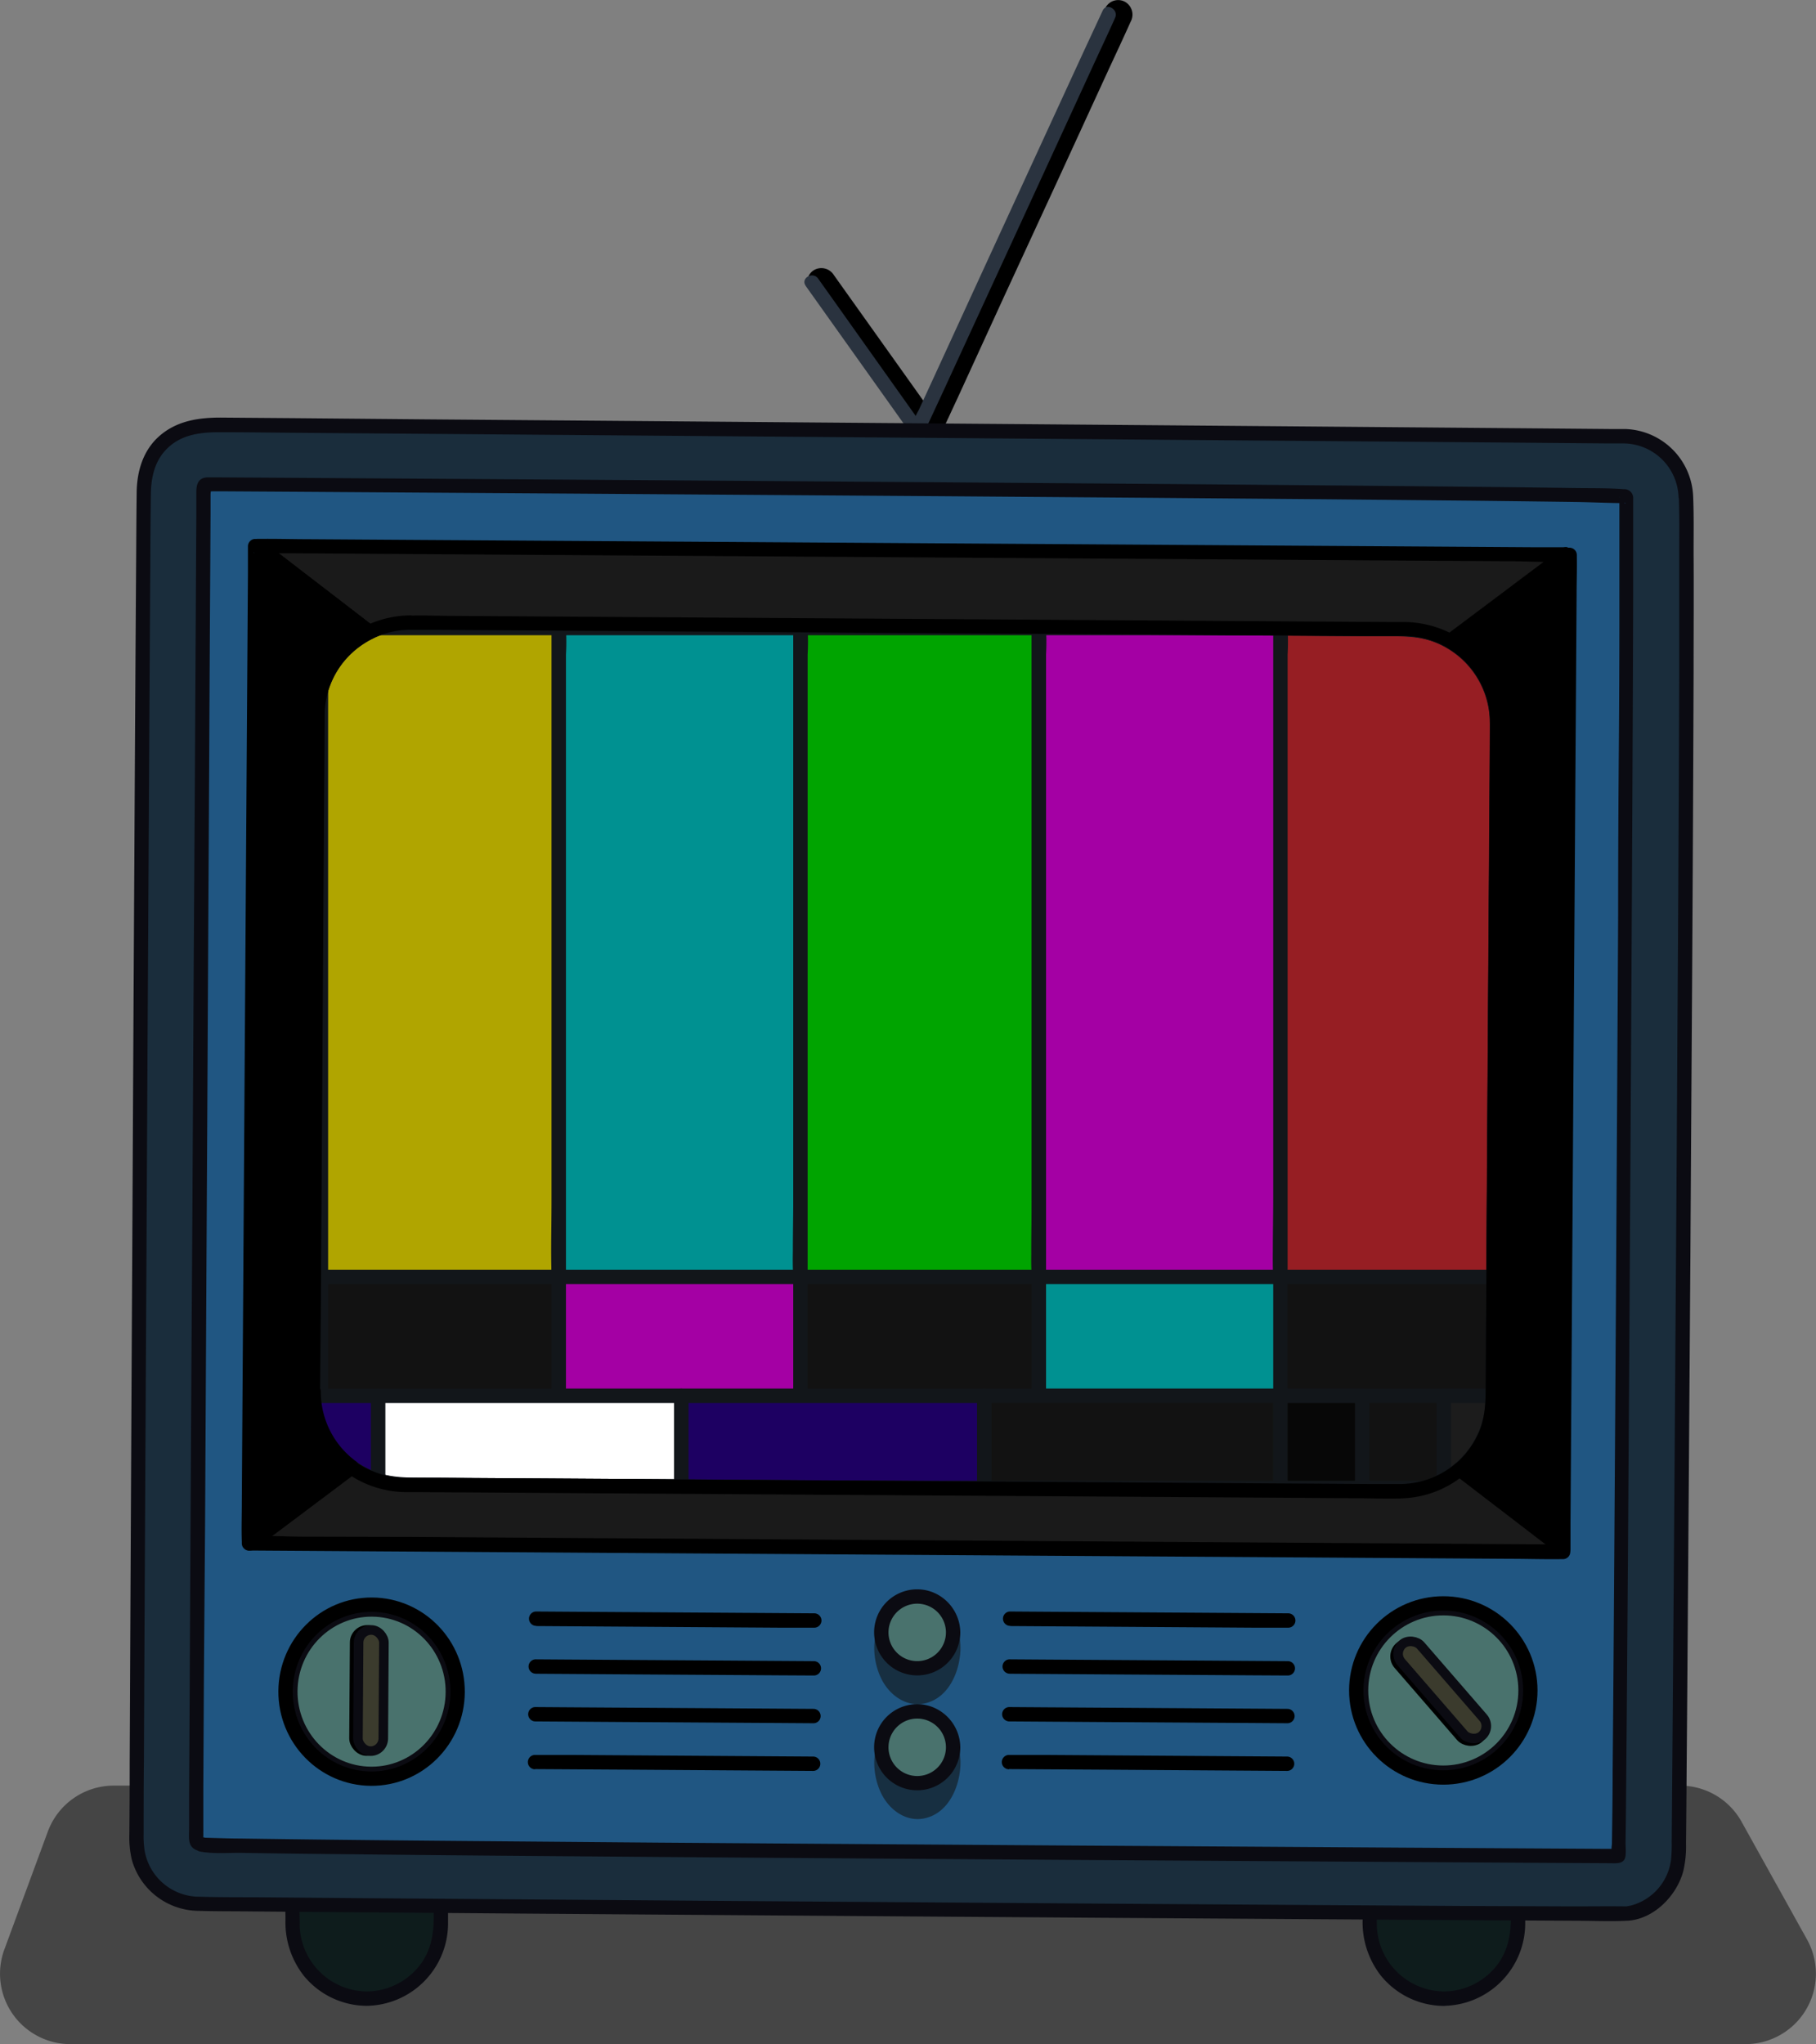 <svg xmlns="http://www.w3.org/2000/svg" viewBox="0 0 379.33 426.98"><rect x="0" y="0" width="379.33" height="426.98" fill="#808080" stroke="none"/><defs><style>.cls-1{opacity:0.46;}.cls-2{fill:#b0a500;}.cls-3{fill:#12161a;}.cls-4{fill:#009191;}.cls-5{fill:#00a400;}.cls-6{fill:#a400a4;}.cls-7{fill:#961e23;}.cls-8{fill:#0020a8;}.cls-9{fill:silver;}.cls-10{fill:#121212;}.cls-11{fill:#1d0062;}.cls-12,.cls-20,.cls-22{fill:#fff;}.cls-13{fill:#070707;}.cls-14{fill:#1c1c1c;}.cls-15{fill:#0e1c1c;}.cls-16{fill:#0b0b12;}.cls-17{fill:#2a333f;}.cls-18{fill:#205682;}.cls-19{fill:#1a2d3c;}.cls-20,.cls-22{stroke:#000;}.cls-20,.cls-21,.cls-22,.cls-23{stroke-miterlimit:10;}.cls-20{stroke-width:7px;}.cls-21,.cls-26{fill:#49726d;}.cls-21,.cls-23{stroke:#0b0b12;}.cls-22,.cls-23{stroke-width:2px;}.cls-23{fill:#3b3b2d;}.cls-24{fill:#1a1a1a;}.cls-25{opacity:0.62;}</style></defs><g id="Layer_2" data-name="Layer 2"><g id="Layer_1-2" data-name="Layer 1"><path class="cls-1" d="M364.6,427H14.72A14.7,14.7,0,0,1,.93,407.17L10,382.57A14.68,14.68,0,0,1,23.82,373H350.94a14.69,14.69,0,0,1,12.85,7.56l13.67,24.59A14.71,14.71,0,0,1,364.6,427Z"/><rect class="cls-2" x="66.95" y="131.24" width="49.77" height="135.49"/><path class="cls-3" d="M67,268.23h49.77a1.52,1.52,0,0,0,1.5-1.5V147.88c0-5.45.19-10.95,0-16.41v-.23a1.52,1.52,0,0,0-1.5-1.5H67a1.52,1.52,0,0,0-1.5,1.5V250.09c0,5.46-.2,11,0,16.41v.23a1.5,1.5,0,0,0,3,0v-130a49.5,49.5,0,0,0,0-5.31,1.76,1.76,0,0,1,0-.23l-1.5,1.5h49.77l-1.5-1.5v130a47,47,0,0,0,0,5.31,1.76,1.76,0,0,1,0,.23l1.5-1.5H67A1.5,1.5,0,0,0,67,268.23Z"/><rect class="cls-4" x="116.72" y="131.24" width="50.48" height="135.49"/><path class="cls-3" d="M116.72,268.23H167.2a1.52,1.52,0,0,0,1.5-1.5V147.88c0-5.45.2-10.95,0-16.41v-.23a1.52,1.52,0,0,0-1.5-1.5H116.72a1.52,1.52,0,0,0-1.5,1.5V250.09c0,5.46-.2,11,0,16.41v.23a1.5,1.5,0,0,0,3,0v-130a47,47,0,0,0,0-5.31,1.76,1.76,0,0,1,0-.23l-1.5,1.5H167.2l-1.5-1.5v130a49.5,49.5,0,0,0,0,5.31,1.76,1.76,0,0,1,0,.23l1.5-1.5H116.72A1.5,1.5,0,0,0,116.72,268.23Z"/><rect class="cls-5" x="167.2" y="131.24" width="49.77" height="135.49"/><path class="cls-3" d="M167.2,268.23H217a1.52,1.52,0,0,0,1.5-1.5V147.88c0-5.45.19-10.95,0-16.41v-.23a1.52,1.52,0,0,0-1.5-1.5H167.2a1.52,1.52,0,0,0-1.5,1.5V250.09c0,5.46-.19,11,0,16.41a1.77,1.77,0,0,1,0,.23,1.5,1.5,0,0,0,3,0v-130a47,47,0,0,0,0-5.31v-.23l-1.5,1.5H217l-1.5-1.5v130a47,47,0,0,0,0,5.31,1.76,1.76,0,0,1,0,.23l1.5-1.5H167.2A1.5,1.5,0,0,0,167.2,268.23Z"/><rect class="cls-6" x="216.98" y="131.24" width="50.48" height="135.49"/><path class="cls-3" d="M217,268.23h50.48a1.52,1.52,0,0,0,1.5-1.5V147.88c0-5.45.2-10.95,0-16.41v-.23a1.52,1.52,0,0,0-1.5-1.5H217a1.52,1.52,0,0,0-1.5,1.5V250.09c0,5.46-.2,11,0,16.41v.23a1.5,1.5,0,0,0,3,0v-130a47,47,0,0,0,0-5.31,1.76,1.76,0,0,1,0-.23l-1.5,1.5h50.48l-1.5-1.5v130a47,47,0,0,0,0,5.31,1.76,1.76,0,0,1,0,.23l1.5-1.5H217A1.5,1.5,0,0,0,217,268.23Z"/><rect class="cls-7" x="267.46" y="131.24" width="49.06" height="135.49"/><path class="cls-3" d="M267.46,268.23h49.07a1.52,1.52,0,0,0,1.5-1.5V147.88c0-5.45.19-10.95,0-16.41a1.76,1.76,0,0,1,0-.23,1.52,1.52,0,0,0-1.5-1.5H267.46a1.52,1.52,0,0,0-1.5,1.5V250.09c0,5.46-.19,11,0,16.41a1.77,1.77,0,0,1,0,.23,1.5,1.5,0,0,0,3,0v-130a47,47,0,0,0,0-5.31,1.76,1.76,0,0,1,0-.23l-1.5,1.5h49.07l-1.5-1.5v130a47,47,0,0,0,0,5.31v.23l1.5-1.5H267.46A1.5,1.5,0,0,0,267.46,268.23Z"/><rect class="cls-8" x="316.53" y="131.24" width="17.07" height="135.49"/><path class="cls-3" d="M316.53,268.23h17.06a1.52,1.52,0,0,0,1.5-1.5V147.88c0-5.45.2-10.95,0-16.41v-.23a1.52,1.52,0,0,0-1.5-1.5H316.53a1.52,1.52,0,0,0-1.5,1.5V250.09c0,5.46-.2,11,0,16.41v.23a1.5,1.5,0,0,0,3,0v-130a49.5,49.5,0,0,0,0-5.31,1.76,1.76,0,0,1,0-.23l-1.5,1.5h17.06l-1.5-1.5v130a47,47,0,0,0,0,5.31,1.76,1.76,0,0,1,0,.23l1.5-1.5H316.53A1.5,1.5,0,0,0,316.53,268.23Z"/><rect class="cls-9" x="50.59" y="131.24" width="16.35" height="135.49"/><path class="cls-3" d="M67,265.23H50.59l1.5,1.5v-130a47,47,0,0,0,0-5.31,1.76,1.76,0,0,1,0-.23l-1.5,1.5H67l-1.5-1.5V250.09c0,5.46-.2,11,0,16.41v.23a1.5,1.5,0,0,0,3,0V147.88c0-5.45.19-10.95,0-16.41a1.76,1.76,0,0,1,0-.23,1.52,1.52,0,0,0-1.5-1.5H50.59a1.52,1.52,0,0,0-1.5,1.5V250.09c0,5.46-.19,11,0,16.41v.23a1.52,1.52,0,0,0,1.5,1.5H67A1.5,1.5,0,0,0,67,265.23Z"/><rect class="cls-10" x="66.95" y="266.73" width="49.77" height="24.85"/><path class="cls-3" d="M67,293.08h49.77a1.52,1.52,0,0,0,1.5-1.5V266.73a1.52,1.52,0,0,0-1.5-1.5H67a1.52,1.52,0,0,0-1.5,1.5v24.85a1.5,1.5,0,0,0,3,0V266.73l-1.5,1.5h49.77l-1.5-1.5v24.85l1.5-1.5H67A1.5,1.5,0,0,0,67,293.08Z"/><rect class="cls-6" x="116.72" y="266.73" width="50.48" height="24.85"/><path class="cls-3" d="M116.72,293.08H167.2a1.51,1.51,0,0,0,1.5-1.5V266.73a1.52,1.52,0,0,0-1.5-1.5H116.72a1.52,1.52,0,0,0-1.5,1.5v24.85a1.5,1.5,0,0,0,3,0V266.73l-1.5,1.5H167.2l-1.5-1.5v24.85l1.5-1.5H116.72A1.5,1.5,0,0,0,116.72,293.08Z"/><rect class="cls-10" x="167.2" y="266.73" width="49.77" height="24.85"/><path class="cls-3" d="M167.2,293.08H217a1.52,1.52,0,0,0,1.5-1.5V266.73a1.52,1.52,0,0,0-1.5-1.5H167.2a1.52,1.52,0,0,0-1.5,1.5v24.85a1.5,1.5,0,0,0,3,0V266.73l-1.5,1.5H217l-1.5-1.5v24.85l1.5-1.5H167.2A1.5,1.5,0,0,0,167.2,293.08Z"/><rect class="cls-4" x="216.98" y="266.73" width="50.48" height="24.85"/><path class="cls-3" d="M217,293.08h50.48a1.52,1.52,0,0,0,1.5-1.5V266.73a1.52,1.52,0,0,0-1.5-1.5H217a1.52,1.52,0,0,0-1.5,1.5v24.85a1.5,1.5,0,0,0,3,0V266.73l-1.5,1.5h50.48l-1.5-1.5v24.85l1.5-1.5H217A1.5,1.5,0,0,0,217,293.08Z"/><rect class="cls-10" x="267.46" y="266.73" width="49.06" height="24.85"/><path class="cls-3" d="M267.46,293.08h49.07a1.52,1.52,0,0,0,1.5-1.5V266.73a1.52,1.52,0,0,0-1.5-1.5H267.46a1.52,1.52,0,0,0-1.5,1.5v24.85a1.5,1.5,0,0,0,3,0V266.73l-1.5,1.5h49.07l-1.5-1.5v24.85l1.5-1.5H267.46A1.5,1.5,0,0,0,267.46,293.08Z"/><rect class="cls-8" x="316.53" y="266.73" width="17.07" height="24.85"/><path class="cls-3" d="M316.53,293.08h17.06a1.52,1.52,0,0,0,1.5-1.5V266.73a1.52,1.52,0,0,0-1.5-1.5H316.53a1.52,1.52,0,0,0-1.5,1.5v24.85a1.5,1.5,0,0,0,3,0V266.73l-1.5,1.5h17.06l-1.5-1.5v24.85l1.5-1.5H316.53A1.5,1.5,0,0,0,316.53,293.08Z"/><rect class="cls-8" x="50.59" y="266.73" width="16.35" height="24.85"/><path class="cls-3" d="M67,290.08H50.59l1.5,1.5V266.73l-1.5,1.5H67l-1.5-1.5v24.85a1.5,1.5,0,0,0,3,0V266.73a1.52,1.52,0,0,0-1.5-1.5H50.59a1.52,1.52,0,0,0-1.5,1.5v24.85a1.52,1.52,0,0,0,1.5,1.5H67A1.5,1.5,0,0,0,67,290.08Z"/><rect class="cls-11" x="50.59" y="291.58" width="28.44" height="19.24"/><path class="cls-3" d="M50.59,312.32H79a1.52,1.52,0,0,0,1.5-1.5V291.58a1.52,1.52,0,0,0-1.5-1.5H50.59a1.52,1.52,0,0,0-1.5,1.5v19.24a1.5,1.5,0,0,0,3,0V291.58l-1.5,1.5H79l-1.5-1.5v19.24l1.5-1.5H50.59A1.5,1.5,0,0,0,50.59,312.32Z"/><rect class="cls-12" x="79.03" y="291.58" width="63.28" height="19.24"/><path class="cls-3" d="M79,312.32h63.29a1.52,1.52,0,0,0,1.5-1.5V291.58a1.52,1.52,0,0,0-1.5-1.5H79a1.52,1.52,0,0,0-1.5,1.5v19.24a1.5,1.5,0,0,0,3,0V291.58l-1.5,1.5h63.29l-1.5-1.5v19.24l1.5-1.5H79A1.5,1.5,0,0,0,79,312.32Z"/><rect class="cls-11" x="142.32" y="291.58" width="63.28" height="19.24"/><path class="cls-3" d="M142.32,312.32H205.6a1.52,1.52,0,0,0,1.5-1.5V291.58a1.52,1.52,0,0,0-1.5-1.5H142.32a1.52,1.52,0,0,0-1.5,1.5v19.24a1.5,1.5,0,0,0,3,0V291.58l-1.5,1.5H205.6l-1.5-1.5v19.24l1.5-1.5H142.32A1.5,1.5,0,0,0,142.32,312.32Z"/><rect class="cls-10" x="205.6" y="291.58" width="61.86" height="19.24"/><path class="cls-3" d="M205.6,312.32h61.86a1.52,1.52,0,0,0,1.5-1.5V291.58a1.52,1.52,0,0,0-1.5-1.5H205.6a1.52,1.52,0,0,0-1.5,1.5v19.24a1.5,1.5,0,0,0,3,0V291.58l-1.5,1.5h61.86l-1.5-1.5v19.24l1.5-1.5H205.6A1.5,1.5,0,0,0,205.6,312.32Z"/><rect class="cls-10" x="267.46" y="291.58" width="66.13" height="19.24"/><path class="cls-3" d="M267.46,312.32h66.13a1.52,1.52,0,0,0,1.5-1.5V291.58a1.52,1.52,0,0,0-1.5-1.5H267.46a1.52,1.52,0,0,0-1.5,1.5v19.24a1.5,1.5,0,0,0,3,0V291.58l-1.5,1.5h66.13l-1.5-1.5v19.24l1.5-1.5H267.46A1.5,1.5,0,0,0,267.46,312.32Z"/><rect class="cls-13" x="267.46" y="291.58" width="17.07" height="19.24"/><path class="cls-3" d="M267.46,312.32h17.07a1.52,1.52,0,0,0,1.5-1.5V291.58a1.52,1.52,0,0,0-1.5-1.5H267.46a1.52,1.52,0,0,0-1.5,1.5v19.24a1.5,1.5,0,0,0,3,0V291.58l-1.5,1.5h17.07l-1.5-1.5v19.24l1.5-1.5H267.46A1.5,1.5,0,0,0,267.46,312.32Z"/><rect class="cls-14" x="301.59" y="291.58" width="17.07" height="19.24"/><path class="cls-3" d="M301.59,312.32h17.07a1.52,1.52,0,0,0,1.5-1.5V291.58a1.52,1.52,0,0,0-1.5-1.5H301.59a1.52,1.52,0,0,0-1.5,1.5v19.24a1.5,1.5,0,0,0,3,0V291.58l-1.5,1.5h17.07l-1.5-1.5v19.24l1.5-1.5H301.59A1.5,1.5,0,0,0,301.59,312.32Z"/><rect class="cls-15" x="61.09" y="378.48" width="31" height="39" rx="15.5"/><path class="cls-16" d="M76.59,416a14.18,14.18,0,0,1-14-14.15c0-5.54-.73-11.46,2.76-16.18a14,14,0,0,1,25.24,8c0,2.25,0,4.51,0,6.76,0,3.5-.51,6.7-2.57,9.65A14.14,14.14,0,0,1,76.59,416a1.5,1.5,0,0,0,0,3,17.25,17.25,0,0,0,17-17c0-2.55,0-5.09,0-7.63a17.38,17.38,0,0,0-3.9-11.13,17,17,0,0,0-30.06,9.75c-.19,2.66,0,5.36,0,8a18.06,18.06,0,0,0,3.8,11.69A17.07,17.07,0,0,0,76.59,419,1.5,1.5,0,0,0,76.59,416Z"/><rect class="cls-15" x="286.09" y="378.48" width="31" height="39" rx="15.5"/><path class="cls-16" d="M301.59,416a14.18,14.18,0,0,1-14-14.15c0-5.54-.73-11.46,2.76-16.18a14,14,0,0,1,25.24,8c.05,2.25,0,4.51,0,6.76,0,3.5-.51,6.7-2.57,9.65A14.14,14.14,0,0,1,301.59,416a1.5,1.5,0,0,0,0,3,17.25,17.25,0,0,0,17-17c0-2.55,0-5.09,0-7.63a17.38,17.38,0,0,0-3.9-11.13,17,17,0,0,0-30.06,9.75c-.19,2.66,0,5.36,0,8a18.06,18.06,0,0,0,3.8,11.69,17.07,17.07,0,0,0,13.2,6.34A1.5,1.5,0,0,0,301.59,416Z"/><path d="M169,60.49,188.29,87.6,191,91.41c1.17,1.64,4.15,2.23,5.18,0l4-8.61L209.71,62,221.25,37l10-21.77c1.62-3.51,3.27-7,4.85-10.54l.07-.15a3.08,3.08,0,0,0-1.07-4.1A3,3,0,0,0,231,1.46l-4,8.61-9.57,20.79L205.94,55.92l-10,21.77-3.28,7.14c-.52,1.12-1.14,2.24-1.57,3.4l-.07.15h5.18L176.89,61.27l-2.71-3.81a3.08,3.08,0,0,0-4.1-1.07,3,3,0,0,0-1.08,4.1Z"/><path class="cls-17" d="M168.3,59.73l19.29,27.11,2.71,3.81c.58.82,2.07,1.12,2.59,0l4-8.61,9.57-20.79L218,36.19l10-21.76c1.61-3.52,3.27-7,4.85-10.54a.77.77,0,0,1,.07-.16c.8-1.74-1.79-3.26-2.59-1.51l-4,8.61-9.57,20.79L205.23,56.68l-10,21.77-3.29,7.14A25.89,25.89,0,0,0,190.37,89c0,.06-.05.11-.07.16h2.59L173.6,62l-2.71-3.81c-1.11-1.56-3.72-.06-2.59,1.51Z"/><path class="cls-18" d="M339.68,97.34l-297-2.41a6.32,6.32,0,0,0-6.35,6.27L34.75,385.12A6.3,6.3,0,0,0,41,391.47l297,2.41a6.32,6.32,0,0,0,6.35-6.27l1.54-283.92A6.31,6.31,0,0,0,339.68,97.34ZM312.73,150.9l-.93,141.4a19.37,19.37,0,0,1-19.46,19.21L84.55,310.15a19.39,19.39,0,0,1-19.21-19.47l.93-141.4a19.39,19.39,0,0,1,19.47-19.21l207.78,1.37a19.36,19.36,0,0,1,19.21,19.46Z"/><path class="cls-16" d="M339.68,95.84l-8-.06-21.57-.18-31.88-.26-39-.31-42.63-.35-43-.35L113.28,94l-33.95-.28-24.46-.2c-3.9,0-7.8-.08-11.7-.09a8,8,0,0,0-8.38,7.77c0,.82,0,1.64,0,2.45l-.09,16.27-.15,28.4-.21,37.1-.22,41.89-.24,43.22-.22,41.06-.19,35-.14,25.5q0,6.19-.07,12.4c0,4.54,3,8.29,7.76,8.46.74,0,1.47,0,2.21,0l15.39.12,27.42.22,35.94.3,41.24.33,43.4.35,41.95.34,37.35.31,29.56.24,18.23.14,3.9,0a8,8,0,0,0,8.3-7.78c.1-3,0-6.07.05-9.09l.12-23,.18-33.26.22-40.1.24-43.18.23-42.48.21-38.32.16-30.64.11-19.13,0-4.08c0-4.56-3-8.29-7.76-8.48-1.93-.07-1.93,2.93,0,3a4.9,4.9,0,0,1,4.76,5c0,.35,0,.7,0,1.05l0,5.08-.11,20.38-.17,31.4-.21,38.45-.23,42.52-.24,42.46-.21,39.47L343.06,357l-.12,22.27c0,2.76.08,5.54,0,8.3-.26,5.81-6.71,4.75-10.67,4.72l-19.45-.16-30.31-.24-37.53-.31-42.05-.34-42.75-.34-40.83-.34-35.11-.28-26.67-.22L42.87,390a13,13,0,0,1-2.93-.14c-3-.73-3.7-3.39-3.69-6l.08-14,.14-26.51.2-35.5.22-41,.23-42.93.23-41.36.2-36.25.15-27.61.08-15.45c0-.82-.05-1.67,0-2.49.34-3.28,3.19-4.35,6-4.33L57,96.55l25.46.21L117,97l40.25.32,42.82.35,42.16.34,38.27.31,31.15.26,20.81.16,7.27.06A1.5,1.5,0,0,0,339.68,95.84Z"/><path class="cls-16" d="M311.23,150.9l0,6.45-.11,16.92L310.92,198,310.74,225l-.17,26.38-.15,22.44-.09,14.72,0,3.34a18.37,18.37,0,0,1-2.9,10.06,18,18,0,0,1-15.1,8.1h-1.55l-9.36-.06-16.3-.11-21.44-.14-25.1-.16-27-.18-27.17-.18L138.72,309l-22.49-.15-17.62-.11-11.07-.07c-4,0-7.75-.2-11.39-2.21a18.05,18.05,0,0,1-9.31-15.79c0-.63,0-1.25,0-1.88l.08-12.45.14-21,.17-25.9.18-27.16.16-24.78.13-18.77c0-3,0-6.06.06-9.1a18.08,18.08,0,0,1,18-18.07c1.79,0,3.57,0,5.36,0l13.12.08,19.19.13L147,132l26.28.18,27.16.17,26.62.18,24.26.16,20.21.13,14.48.1,7.05,0a18.08,18.08,0,0,1,18.13,18,1.5,1.5,0,0,0,3,0,21.11,21.11,0,0,0-21-21l-6.62,0-14.35-.09-20.21-.14-24.39-.16-26.84-.17-27.66-.18-26.5-.18L123,128.82l-19.22-.13-13-.09c-1.65,0-3.31,0-5,0a21.12,21.12,0,0,0-21,21c0,2.92,0,5.84-.06,8.76L64.59,177l-.17,25.05-.18,27.4-.17,26.12-.14,21.08L63.85,289c0,.63,0,1.26,0,1.9a20.9,20.9,0,0,0,21,20.77h2.32l10.78.07,17.55.12,22.56.15,26,.17,27.41.18,27.23.18,25.3.16,21.64.14,16.31.11L291,313h1.32a20.85,20.85,0,0,0,21-21c0-1,0-2.06,0-3.09l.1-14.58.15-22.5.17-26.71.18-27.19.16-23.92.11-17,0-6.12A1.5,1.5,0,0,0,311.23,150.9Z"/><path class="cls-19" d="M352.17,103.79a12.87,12.87,0,0,0-12.61-12.67c-.95-.05-282.44-2.31-295.17-2.4-7.88,0-14,4.77-14.32,13.08-.18,5.13-1.6,282.11-1.55,283.23a12.86,12.86,0,0,0,12.65,12.66c3.11.16,298.32,2.3,299,2.09,6.2-1.31,10.26-6,10.5-12.72C350.69,385.32,352.74,117.42,352.17,103.79Zm-310,281.46c-1.88-.37-1.2-1-1.19-3.2,0-6.72,1.4-262.06,1.51-278.83,0-2.19-.2-2.06,1.94-2,4.4,0,294.67,1.83,295.28,2.51.35.4-1.34,284-1.63,284C329.58,387.6,45.83,386,42.18,385.25Z"/><path class="cls-16" d="M353.67,103.79a14.65,14.65,0,0,0-14.22-14.17c-1,0-2,0-3.06,0l-17.06-.15-28.94-.24-37.19-.31-42.1-.34-43.62-.35-41.87-.34-36.38-.29L61.5,87.35l-15.45-.12c-4.62,0-9.12.68-12.73,3.83-3.44,3-4.72,7.38-4.77,11.8-.06,4.59-.08,9.18-.11,13.77q-.09,13.2-.17,26.42-.11,17.83-.2,35.68-.12,20.55-.23,41.09-.11,21.51-.22,43-.12,20.72-.22,41.43l-.18,36.37q-.06,13.75-.13,27.53,0,7.53-.07,15.05a20.38,20.38,0,0,0,.51,5.26,14.59,14.59,0,0,0,14,10.7c3.6.11,7.21.08,10.82.12l23.57.19,33,.26,39.43.29,42.45.31,42.44.3,39.41.26,32.92.21,23.5.13c3.57,0,7.17.17,10.74,0,5.56-.23,10.39-5.17,11.78-10.3a22.29,22.29,0,0,0,.59-5.8q.08-7.8.13-15.58.12-14.19.22-28.38l.27-37.35.3-42.37q.13-21.88.27-43.77.14-20.72.24-41.42.09-17.72.15-35.43c0-8.47.06-16.95,0-25.42,0-3.89.07-7.79-.09-11.68-.08-1.92-3.08-1.93-3,0,.16,4.06.09,8.13.09,12.19q0,12.75,0,25.5-.06,17.57-.15,35.14-.1,20.57-.24,41.12-.12,21.72-.27,43.44-.15,21-.29,42.09l-.27,37.07q-.11,14.21-.22,28.41-.06,8-.13,16.06a31.46,31.46,0,0,1-.13,3.63,11.37,11.37,0,0,1-8.24,9.63c-.34.1-1.55.26-.69.22h-.46c-3.71-.05-7.43,0-11.14,0L305,398.14l-32.93-.21-39-.26-42.12-.3-42.14-.3-39.07-.3-32.93-.25-23.69-.2c-3.8,0-7.59,0-11.38-.11a11.61,11.61,0,0,1-11.56-9.79A20.92,20.92,0,0,1,30,383c0-5.12,0-10.24.06-15.37q.06-13.71.13-27.44l.18-36q.11-20.56.22-41.12.11-21.36.22-42.72.12-20.42.23-40.83.09-17.73.2-35.46.07-13.29.16-26.59c0-4.75.06-9.49.11-14.24.05-3.63.84-7.16,3.62-9.74,3.1-2.89,7.17-3.23,11.18-3.2,5.25,0,10.5.08,15.75.12l27.63.22,36.19.29,41.4.33,43.29.35,42,.34,37,.3,28.9.24,17.44.15c1.1,0,2.2,0,3.3,0a11.59,11.59,0,0,1,11.41,11.18C350.78,105.71,353.78,105.73,353.67,103.79Z"/><path class="cls-16" d="M42.58,383.81c-1-.22,0,0-.22.23.16-.19.1-1.15.11-1.37s0-.51,0-.76v-.52c0-.59,0-1.18,0-1.77q0-3.19,0-6.41l.12-22.54L42.84,318l.21-39.36q.11-21.14.23-42.26.11-20.9.22-41.78l.21-37.9q.07-15.1.16-30.21.06-9.58.11-19.16c0-.89,0-1.78,0-2.67v-1.35c0-.6.36-1.71-.38-1s-.32.25.12.32a4.11,4.11,0,0,0,.7,0h2.18l14.36.09,25.22.17,33.4.22,38.63.27,40.84.29,40.36.31,37.17.31q15.43.15,30.87.3,10.93.12,21.87.27c3.35.06,6.7.22,10.05.24.37,0,.15.15-.11,0s-1.19-1-1-1.35a3.12,3.12,0,0,0,0,.86c0,1.48,0,3,0,4.44q0,9.14,0,18.29,0,14.25-.11,28.49Q338,173.6,338,191.33q-.1,19.78-.22,39.56l-.24,40.79q-.12,19.36-.25,38.73-.11,16.9-.23,33.81-.09,13-.21,26c0,5-.08,10-.15,15a11.85,11.85,0,0,0-.06,2.45c-.18-.79,2.23-1.27,1.25-1.46a3.62,3.62,0,0,0-.57,0h-1.81l-15.53-.09-26.37-.16-34.34-.22-39.5-.25-41.46-.29-40.62-.29-37-.31q-15.06-.12-30.12-.29-10.23-.11-20.48-.26c-1.86,0-3.71-.07-5.57-.12l-1.59-.05c-.31,0-1-.13-.33,0-1.89-.36-2.69,2.53-.8,2.89,2.8.53,5.91.24,8.73.28q10.55.18,21.09.27,15.35.17,30.7.3l37.5.3q20.52.16,41,.3l41.86.29,39.51.25,34,.21,25.76.16,14.31.08c1.38,0,3.08.26,3.29-1.58.1-.9,0-1.85,0-2.75.08-5.23.12-10.46.16-15.69q.12-13.29.21-26.58.14-17.28.24-34.56.14-19.62.25-39.25l.24-41.11q.12-19.87.22-39.76.09-17.58.17-35.18.06-13.91.1-27.8c0-5.7,0-11.41,0-17.12,0-1.21,0-2.44,0-3.65a1.86,1.86,0,0,0-2-2c-3.54-.26-7.12-.18-10.66-.24q-11.26-.16-22.53-.27-15.81-.16-31.63-.3-18.81-.18-37.61-.32l-40.93-.31-41.2-.3-38.42-.26-33-.22-24.41-.16-13.11-.08H44.63c-.46,0-.93,0-1.39,0-1.9.14-2.23,1.51-2.23,3.16l0,5q-.06,9.92-.11,19.82-.09,15.49-.17,31L40.49,197q-.12,21.19-.23,42.37T40,282l-.21,39.09q-.09,16.11-.17,32.22l-.12,21.52,0,5.54c0,.46,0,.93,0,1.39,0,2.27-.49,4.32,2.29,4.95C43.66,387.13,44.47,384.23,42.58,383.81Z"/><ellipse class="cls-20" cx="77.61" cy="353.34" rx="16.17" ry="15.97" transform="translate(-276.23 428.64) rotate(-89.62)"/><ellipse class="cls-21" cx="77.61" cy="353.34" rx="16.17" ry="15.97" transform="translate(-276.23 428.64) rotate(-89.62)"/><rect class="cls-22" x="74.04" y="340.47" width="5.29" height="25.31" rx="2.64" transform="translate(2.32 -0.5) rotate(0.38)"/><rect class="cls-23" x="74.86" y="340.48" width="5.29" height="25.31" rx="2.64" transform="translate(2.32 -0.5) rotate(0.38)"/><circle class="cls-20" cx="301.48" cy="353.12" r="16.18"/><circle class="cls-21" cx="301.48" cy="353.12" r="16.18"/><rect class="cls-22" x="297.94" y="340.93" width="5.35" height="25.31" rx="2.68" transform="translate(-158.12 283.2) rotate(-40.91)"/><rect class="cls-23" x="298.57" y="340.39" width="5.35" height="25.31" rx="2.68" transform="translate(-157.61 283.48) rotate(-40.91)"/><path class="cls-3" d="M292.34,310l-4.61,0L275,309.9l-19-.13-23.58-.15L206,309.44l-27.65-.18-26.9-.18-24.52-.16-20.5-.13-14.55-.1-7,0c-9.22-.08-17.32-7-18-16.4-.18-2.53,0-5.11,0-7.63L67,267.69l.16-23.9.18-27.18.17-26.84.15-22.5.1-14.54c0-1,0-2.08,0-3.13a18.34,18.34,0,0,1,3-10.18,18,18,0,0,1,14.92-7.85H87l9,.06,16.17.11,21.58.14,25.38.16,27.22.18,27.42.18,25.88.17,22.72.15,17.6.12,10.85.07c3.94,0,7.7.28,11.27,2.3a17.94,17.94,0,0,1,9.1,14.81c0,.81,0,1.64,0,2.46l-.08,12.12-.14,21-.17,26.18-.18,27.41-.16,25L310.36,283c0,3,0,6-.06,9a18,18,0,0,1-18,18,1.5,1.5,0,0,0,0,3,21.08,21.08,0,0,0,21-20.84c0-2.79,0-5.57.06-8.36l.12-18.72.17-25.07.18-27.76L314,185.8l.14-21.19.08-12.21c0-1,0-2.05,0-3.07a21.12,21.12,0,0,0-9-15.75c-4.17-2.89-8.91-3.63-13.82-3.66l-10.45-.07-17.4-.11-22.71-.15-26.14-.17L187,129.24l-27.6-.19-25.51-.16L112,128.74l-16.28-.1-8.87-.06c-.61,0-1.22,0-1.84,0a20.86,20.86,0,0,0-20.26,20.87c0,.92,0,1.83,0,2.75l-.09,14.21L64.51,189l-.18,26.89-.18,27.58L64,267.69l-.11,17a71.31,71.31,0,0,0,.08,8.27,21.08,21.08,0,0,0,20.77,18.71l6.41,0,14.32.09,20.33.14,24.71.16,27.09.18,27.91.18,26.8.18,23.79.15,19.2.13,12.64.08,4.41,0A1.5,1.5,0,0,0,292.34,310Z"/><path d="M327,115.89,303,134a19.32,19.32,0,0,1,9.77,16.92l-.93,141.4A19.28,19.28,0,0,1,304.87,307l21.66,16.65,1.37-207.75Z"/><path d="M326.28,114.59l-21.07,15.83-3,2.26a1.52,1.52,0,0,0,0,2.59,18.06,18.06,0,0,1,8.91,13.34,24.39,24.39,0,0,1,.11,3.2l-.05,8.28-.23,35-.3,45.18-.25,38.09-.07,11c0,3.35-.06,6.57-1.4,9.76a18.51,18.51,0,0,1-5.11,6.83,1.52,1.52,0,0,0,.3,2.36l19,14.59,2.68,2.06c.94.72,2.25-.27,2.25-1.3l0-5.57.1-15.1.15-22.3.18-27.34.19-29.94.2-30.1.18-28.07.16-23.82.11-17.05c0-2.7.1-5.41.05-8.1,0-.12,0-.24,0-.36a1.53,1.53,0,0,0-1.5-1.5H327a1.5,1.5,0,0,0,0,3h.86l-1.5-1.5,0,5.58-.1,15.09-.14,22.31-.18,27.33-.2,29.94-.2,30.1-.18,28.07-.16,23.82-.11,17.06c0,2.67-.24,5.43,0,8.1,0,.11,0,.23,0,.35l2.26-1.29-19-14.6-2.68-2.05.31,2.35a21.07,21.07,0,0,0,7.37-15.75c0-.42,0-.84,0-1.26l.06-9,.24-36.38.3-45.84.24-37.37.07-9.77c0-.57,0-1.15,0-1.72a21,21,0,0,0-4.29-12.81,21.31,21.31,0,0,0-6.23-5.46v2.59l21.08-15.83,3-2.26C329.32,116,327.83,113.43,326.28,114.59Z"/><path class="cls-24" d="M85.74,130.07l207.78,1.37A19.25,19.25,0,0,1,303,134L327,115.89l-273.23-1.8L77.16,132A19.28,19.28,0,0,1,85.74,130.07Z"/><path d="M85.74,131.57l5.75,0,15.56.1,23,.15,27.89.19,30.42.2,30.64.2,28.17.18,23.5.16,16.19.1c2.19,0,4.39,0,6.58,0a18.38,18.38,0,0,1,8.72,2.34,1.46,1.46,0,0,0,1.51,0l21.1-15.85,3-2.24a1.51,1.51,0,0,0-.75-2.79l-7.35,0-19.82-.13-29.5-.19-35.75-.24-39.42-.26-39.52-.26-37.1-.24-31.14-.2-22.55-.15c-3.53,0-7.08-.11-10.61-.07h-.47c-1.62,0-1.85,2-.75,2.8l20.4,15.67,2.94,2.27a1.53,1.53,0,0,0,1.52,0,18.35,18.35,0,0,1,7.82-1.76,1.5,1.5,0,0,0,0-3,21.9,21.9,0,0,0-9.34,2.17h1.52l-20.4-15.68-3-2.26-.76,2.79,7.35,0,19.82.13,29.5.2,35.75.23,39.42.26,39.52.26,37.1.24,31.14.21,22.55.14c3.51,0,7.11.29,10.61.07H327l-.76-2.8-21.1,15.85-3,2.24h1.51A22.15,22.15,0,0,0,293,129.93l-3.17,0-13.91-.09-21.8-.14-27.25-.18-30.25-.2-30.94-.2-28.9-.19-24.52-.16-17.7-.12c-2.8,0-5.62-.12-8.43-.06-.12,0-.24,0-.36,0A1.5,1.5,0,0,0,85.74,131.57Z"/><path class="cls-24" d="M292.34,311.51,84.55,310.15a19.28,19.28,0,0,1-11.2-3.69L52.14,322.38l274.39,1.8v-.54L304.87,307A19.26,19.26,0,0,1,292.34,311.51Z"/><path d="M292.34,310l-5.81,0-15.68-.1-23.21-.15-28.21-.19-30.57-.2-30.75-.2-28.28-.19-23.26-.15-16-.1c-2,0-4,0-6,0a18.4,18.4,0,0,1-10.46-3.49,1.44,1.44,0,0,0-1.51,0L54,319.1l-2.64,2a1.51,1.51,0,0,0,.75,2.79l7.38.05,19.91.13,29.63.19,35.89.24,39.59.26,39.69.26,37.26.24,31.27.21,22.65.15c3.55,0,7.1.12,10.65.07h.47a1.51,1.51,0,0,0,1.5-1.5c0-1.54-1.07-2.09-2.17-2.93l-5-3.82L308.61,308l-3-2.3a1.52,1.52,0,0,0-1.81.23A18.12,18.12,0,0,1,292.34,310a1.5,1.5,0,0,0,0,3,21.4,21.4,0,0,0,13.59-5l-1.82.24,19,14.58,2.69,2.07-.75-1.3v.54l1.5-1.5-7.38-.05-19.9-.13-29.63-.19-35.9-.24-39.58-.26-39.69-.26-37.26-.24-31.28-.21L63.27,321c-3.52,0-7.14-.28-10.66-.07h-.47l.76,2.8,18.56-13.94,2.64-2H72.59a21.44,21.44,0,0,0,12.34,3.9l2.94,0,13.5.09,21.59.14,27.34.18,30.33.2,31.1.2,29.08.19,24.82.16,17.84.12c2.83,0,5.67.12,8.49.06h.38A1.5,1.5,0,0,0,292.34,310Z"/><path d="M65.34,290.68l.93-141.4A19.33,19.33,0,0,1,77.16,132L53.81,114.09h-.59L51.85,322.38h.29l21.21-15.92A19.31,19.31,0,0,1,65.34,290.68Z"/><path d="M66.84,290.68,67,274.8l.24-37.25.28-43.38.23-34.34.06-8.9c0-.53,0-1.06,0-1.59a17.9,17.9,0,0,1,4.09-11.29,18.72,18.72,0,0,1,6.06-4.72,1.52,1.52,0,0,0,0-2.59l-21-16.16c-1.19-.91-2.11-2-3.67-2a1.53,1.53,0,0,0-1.5,1.5l0,5.57-.1,15.14-.15,22.4-.18,27.34-.2,30-.2,30.23-.18,28.19-.16,23.83-.11,17.15c0,2.71-.1,5.43,0,8.14,0,.11,0,.23,0,.35a1.54,1.54,0,0,0,1.5,1.5c1.13,0,1.92-.85,2.77-1.5l5-3.74,11.76-8.83,2.73-2.06a1.53,1.53,0,0,0,0-2.59,18.05,18.05,0,0,1-7.26-14.48,1.5,1.5,0,0,0-3,0,21.19,21.19,0,0,0,8.75,17.07v-2.59l-18.67,14-1.87,1.4a3.83,3.83,0,0,0-.51.39s-.1,0-.11.09c-.08.23.94-.18.42-.18l1.5,1.5,0-5.57.1-15.14.15-22.4.18-27.34L54,222l.2-30.23.19-28.19.15-23.83.12-17.15c0-2.68.23-5.46,0-8.14,0-.11,0-.23,0-.35l-1.5,1.5h.3c.64,0-.43,0-.46-.2,0,0,.06,0,.06,0a1.77,1.77,0,0,0,.41.31l1.54,1.19,5.49,4.21L73.37,131l3,2.34v-2.59a21.13,21.13,0,0,0-11.63,18.92c0,2.21,0,4.43,0,6.65l-.21,31.87-.28,43.37L64,270.84c0,6.51-.29,13.05-.13,19.56a2.62,2.62,0,0,1,0,.28A1.5,1.5,0,0,0,66.84,290.68Z"/><line x1="111.96" y1="338.17" x2="170.05" y2="338.55"/><path d="M112,339.67l19.59.13,31.26.21,7.24,0a1.5,1.5,0,0,0,0-3l-19.59-.13-31.26-.2-7.24-.05a1.5,1.5,0,0,0,0,3Z"/><line x1="111.89" y1="348.13" x2="169.98" y2="348.51"/><path d="M111.89,349.63l19.59.13,31.27.2L170,350a1.5,1.5,0,0,0,0-3l-19.58-.13-31.27-.2-7.24-.05a1.5,1.5,0,0,0,0,3Z"/><line x1="111.83" y1="358.09" x2="169.92" y2="358.47"/><path d="M111.83,359.59l19.59.13,31.26.2,7.24.05a1.5,1.5,0,0,0,0-3l-19.59-.13-31.27-.2-7.23-.05a1.5,1.5,0,0,0,0,3Z"/><line x1="111.76" y1="368.05" x2="169.85" y2="368.43"/><path d="M111.76,369.55l19.59.12,31.27.21,7.23.05a1.5,1.5,0,0,0,0-3l-19.59-.13L119,366.59l-7.24,0a1.5,1.5,0,0,0,0,3Z"/><line x1="210.96" y1="338.17" x2="269.05" y2="338.55"/><path d="M211,339.67l19.59.13,31.26.21,7.24,0a1.5,1.5,0,0,0,0-3l-19.59-.13-31.26-.2-7.24-.05a1.5,1.5,0,0,0,0,3Z"/><line x1="210.89" y1="348.13" x2="268.98" y2="348.51"/><path d="M210.89,349.63l19.59.13,31.27.2L269,350a1.5,1.5,0,0,0,0-3l-19.58-.13-31.27-.2-7.24-.05a1.5,1.5,0,0,0,0,3Z"/><line x1="210.83" y1="358.09" x2="268.92" y2="358.47"/><path d="M210.83,359.59l19.59.13,31.26.2,7.24.05a1.5,1.5,0,0,0,0-3l-19.59-.13-31.27-.2-7.23-.05a1.5,1.5,0,0,0,0,3Z"/><line x1="210.76" y1="368.05" x2="268.85" y2="368.43"/><path d="M210.76,369.55l19.59.12,31.27.21,7.23.05a1.5,1.5,0,0,0,0-3l-19.59-.13L218,366.59l-7.24,0a1.5,1.5,0,0,0,0,3Z"/><g class="cls-25"><ellipse class="cls-3" cx="191.59" cy="368.23" rx="7.5" ry="10.25"/><path class="cls-3" d="M197.59,368.23c0,3-1.12,6.75-4,8.26-2.63,1.36-5.23-.38-6.56-2.68a11.78,11.78,0,0,1-.54-10.09c1-2.44,3.38-4.9,6.25-4.09,3.53,1,4.85,5.37,4.89,8.6a1.5,1.5,0,0,0,3,0c-.05-4.21-1.78-9.11-5.85-11s-8,.16-10.2,3.68a14.73,14.73,0,0,0-.64,13.44c1.64,3.63,5.36,6.48,9.49,5.41,4.94-1.27,7.15-6.89,7.2-11.51A1.5,1.5,0,0,0,197.59,368.23Z"/></g><circle class="cls-26" cx="191.59" cy="364.98" r="7.5"/><path class="cls-16" d="M197.59,365a6,6,0,1,1-5-5.92,6,6,0,0,1,5,5.92c0,1.93,3,1.93,3,0a9.14,9.14,0,0,0-5.91-8.45,9,9,0,0,0-10,2.66A9,9,0,1,0,200.59,365,1.5,1.5,0,0,0,197.59,365Z"/><g class="cls-25"><ellipse class="cls-3" cx="191.59" cy="344.23" rx="7.5" ry="10.25"/><path class="cls-3" d="M197.59,344.23c0,3-1.12,6.75-4,8.26-2.63,1.36-5.23-.38-6.56-2.68a11.78,11.78,0,0,1-.54-10.09c1-2.44,3.38-4.9,6.25-4.09,3.53,1,4.85,5.37,4.89,8.6a1.5,1.5,0,0,0,3,0c-.05-4.21-1.78-9.11-5.85-11s-8,.16-10.2,3.68a14.73,14.73,0,0,0-.64,13.44c1.64,3.63,5.36,6.48,9.49,5.41,4.94-1.27,7.15-6.89,7.2-11.51A1.5,1.5,0,0,0,197.59,344.23Z"/></g><circle class="cls-26" cx="191.59" cy="340.98" r="7.5"/><path class="cls-16" d="M197.59,341a6,6,0,1,1-5-5.92,6,6,0,0,1,5,5.92c0,1.93,3,1.93,3,0a9.14,9.14,0,0,0-5.91-8.45,9,9,0,0,0-10,2.66A9,9,0,1,0,200.59,341,1.5,1.5,0,0,0,197.59,341Z"/></g></g></svg>
